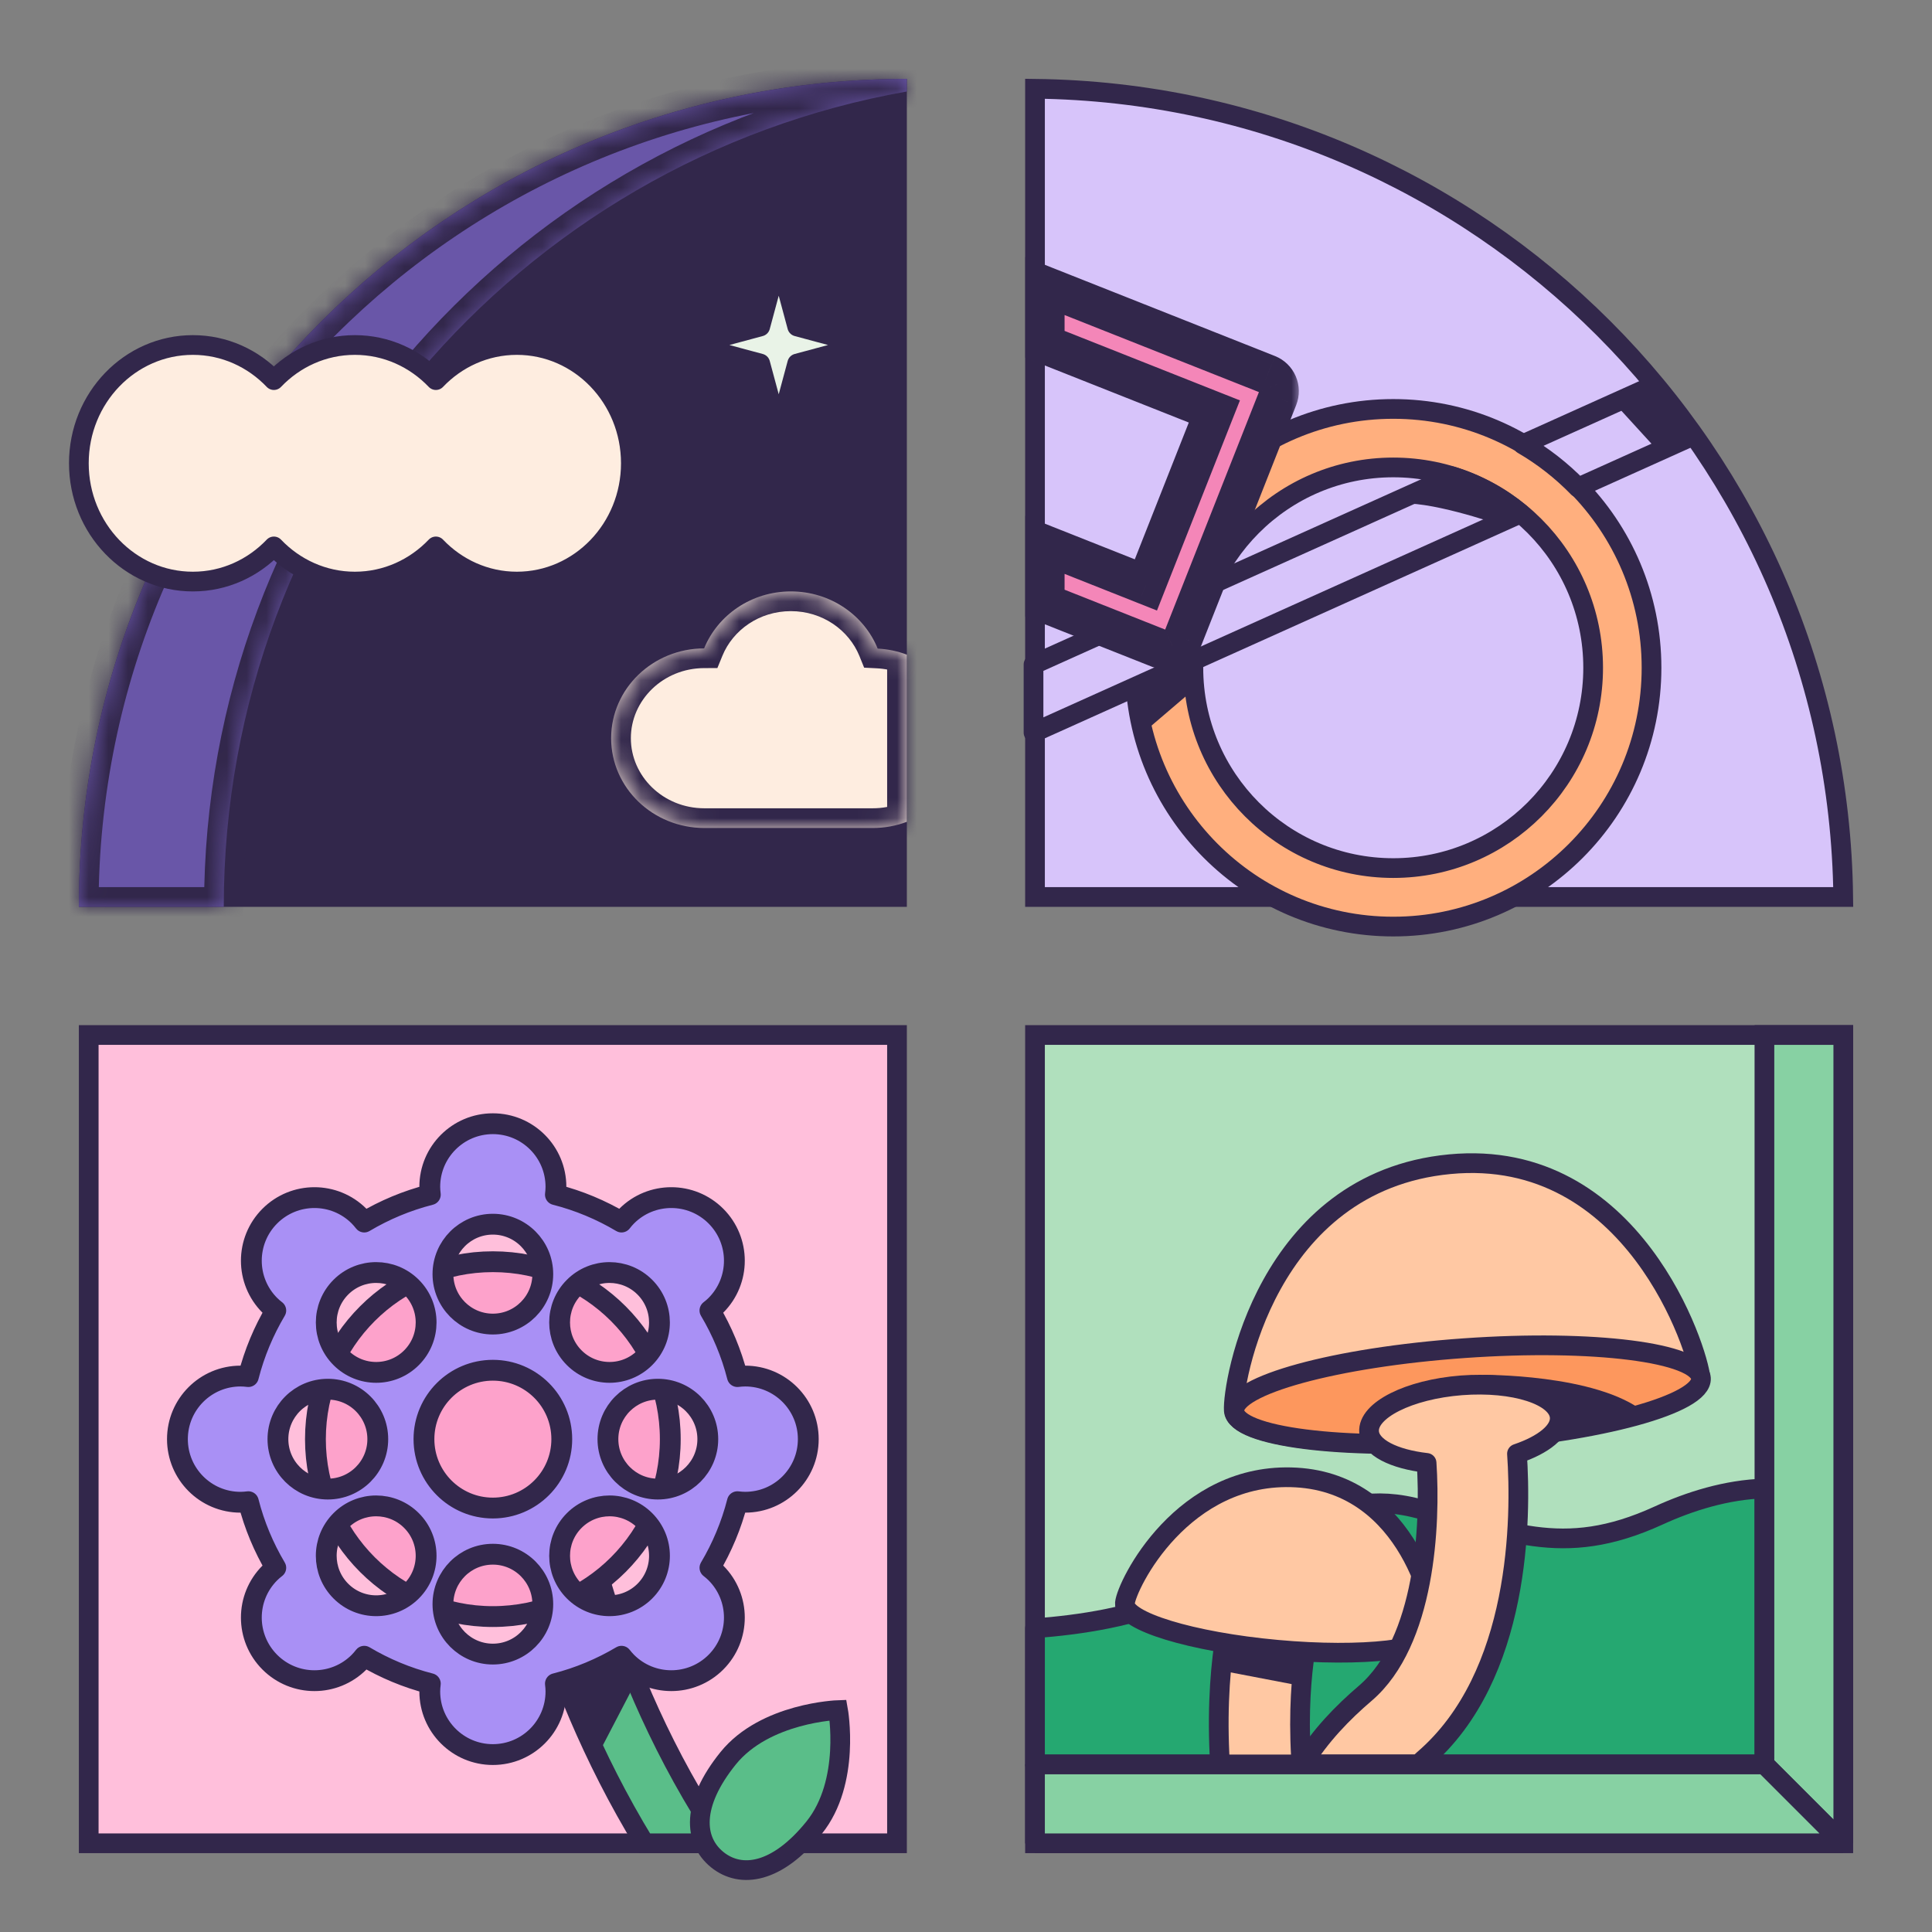 <?xml version="1.0" encoding="utf-8"?>
<svg xmlns="http://www.w3.org/2000/svg" width="98" height="98" viewBox="0 0 98 98" fill="none">
<rect x="0" y="0" width="98" height="98" fill="#808080" stroke="none"/>
<path d="M4.5 52.5H45.5V93.5H4.5V52.5Z" fill="#FFBFDB" stroke="#32274B"/>
<path fill-rule="evenodd" clip-rule="evenodd" d="M36.655 93.5H32.693C27.275 84.623 26.072 76.197 26.015 75.78C25.892 74.87 26.529 74.032 27.439 73.906C28.019 73.825 28.57 74.054 28.925 74.465C29.128 74.7 29.269 74.993 29.312 75.324C29.327 75.426 30.653 84.603 36.655 93.5Z" fill="#5ABE89"/>
<path d="M36.655 93.5V94H37.595L37.069 93.22L36.655 93.5ZM32.693 93.5L32.266 93.76L32.412 94H32.693V93.5ZM26.015 75.78L25.52 75.847L25.52 75.847L26.015 75.78ZM27.439 73.906L27.508 74.401L27.508 74.401L27.439 73.906ZM28.925 74.465L29.303 74.138L29.303 74.138L28.925 74.465ZM29.312 75.324L28.817 75.389L28.817 75.394L29.312 75.324ZM36.655 93H32.693V94H36.655V93ZM25.52 75.847C25.581 76.296 26.797 84.799 32.266 93.76L33.119 93.24C27.753 84.446 26.563 76.098 26.511 75.712L25.52 75.847ZM27.371 73.411C26.188 73.574 25.36 74.663 25.52 75.847L26.511 75.713C26.424 75.076 26.87 74.489 27.508 74.401L27.371 73.411ZM29.303 74.138C28.842 73.605 28.125 73.306 27.37 73.411L27.508 74.401C27.913 74.345 28.297 74.504 28.547 74.793L29.303 74.138ZM29.808 75.258C29.751 74.826 29.567 74.443 29.303 74.138L28.547 74.793C28.689 74.957 28.786 75.161 28.817 75.389L29.808 75.258ZM37.069 93.22C31.13 84.416 29.818 75.326 29.807 75.254L28.817 75.394C28.836 75.525 30.176 84.79 36.24 93.78L37.069 93.22Z" fill="#32274B"/>
<path d="M36.935 89.188C35.059 91.512 35.179 93.357 36.382 94.331C37.587 95.304 39.417 95.035 41.293 92.711C43.168 90.388 42.51 86.743 42.51 86.743C42.51 86.743 38.811 86.866 36.935 89.188Z" fill="#5ABE89" stroke="#32274B" stroke-miterlimit="10"/>
<path d="M31.502 84.5L28.789 85.767L30.365 88.942L32.24 85.339L31.502 84.5Z" fill="#32274B"/>
<path d="M25 82C20.029 82 16 77.971 16 73.001C16 68.029 20.029 64 25 64C29.972 64 34 68.029 34 73.001C34 77.971 29.972 82 25 82Z" fill="#FDA2CB" stroke="#32274B" stroke-width="1.056" stroke-miterlimit="10" stroke-linejoin="round"/>
<path d="M37.8 69.8C37.665 69.8 37.534 69.811 37.404 69.827C37.099 68.633 36.625 67.507 36.011 66.474C36.116 66.394 36.218 66.308 36.313 66.212C37.564 64.962 37.563 62.936 36.314 61.686C35.063 60.436 33.038 60.436 31.788 61.686C31.692 61.782 31.606 61.884 31.525 61.988C30.492 61.375 29.367 60.901 28.173 60.597C28.189 60.466 28.2 60.334 28.2 60.2C28.2 58.432 26.768 57 25 57C23.233 57 21.8 58.432 21.8 60.2C21.8 60.334 21.811 60.466 21.828 60.597C20.634 60.901 19.508 61.375 18.476 61.988C18.394 61.884 18.308 61.782 18.212 61.686C16.962 60.436 14.937 60.436 13.687 61.686C12.437 62.936 12.437 64.962 13.687 66.212C13.782 66.308 13.884 66.394 13.989 66.475C13.376 67.508 12.902 68.633 12.598 69.827C12.467 69.811 12.335 69.8 12.2 69.8C10.433 69.8 9 71.232 9 73C9 74.767 10.432 76.201 12.2 76.201C12.335 76.201 12.467 76.189 12.598 76.173C12.902 77.367 13.376 78.492 13.989 79.525C13.884 79.606 13.782 79.692 13.687 79.789C12.437 81.038 12.437 83.064 13.687 84.314C14.936 85.564 16.962 85.564 18.212 84.314C18.308 84.218 18.394 84.116 18.476 84.012C19.508 84.625 20.634 85.099 21.828 85.403C21.811 85.533 21.8 85.665 21.8 85.8C21.8 87.567 23.233 89 25 89C26.768 89 28.2 87.567 28.2 85.8C28.2 85.665 28.189 85.533 28.173 85.403C29.367 85.099 30.492 84.625 31.525 84.012C31.607 84.116 31.692 84.217 31.788 84.313C33.038 85.564 35.064 85.564 36.314 84.314C37.563 83.064 37.563 81.038 36.314 79.788C36.218 79.692 36.116 79.606 36.012 79.525C36.625 78.492 37.099 77.367 37.404 76.173C37.534 76.189 37.665 76.2 37.8 76.2C39.567 76.201 41 74.767 41 73C41 71.233 39.568 69.8 37.8 69.8ZM29.128 65.291C30.116 64.301 31.721 64.302 32.709 65.291C33.698 66.279 33.699 67.883 32.709 68.872C31.72 69.861 30.116 69.861 29.128 68.872C28.139 67.883 28.138 66.279 29.128 65.291ZM25 62.097C26.399 62.097 27.533 63.231 27.533 64.63C27.533 66.029 26.399 67.163 25 67.163C23.602 67.163 22.468 66.029 22.468 64.63C22.468 63.231 23.602 62.097 25 62.097ZM17.291 65.29C18.28 64.301 19.884 64.301 20.873 65.291C21.862 66.28 21.862 67.883 20.872 68.872C19.884 69.861 18.28 69.861 17.291 68.872C16.302 67.883 16.302 66.28 17.291 65.29ZM14.098 73C14.098 71.601 15.232 70.467 16.631 70.467C18.029 70.467 19.163 71.601 19.163 73C19.163 74.399 18.029 75.532 16.63 75.533C15.232 75.532 14.098 74.398 14.098 73ZM20.872 80.709C19.883 81.698 18.279 81.698 17.291 80.709C16.302 79.72 16.301 78.116 17.291 77.127C18.279 76.138 19.884 76.139 20.872 77.128C21.862 78.117 21.862 79.72 20.872 80.709ZM25 83.903C23.602 83.903 22.468 82.769 22.468 81.37C22.468 79.971 23.602 78.837 25 78.837C26.399 78.837 27.533 79.971 27.533 81.37C27.533 82.769 26.399 83.903 25 83.903ZM25 76.495C23.071 76.495 21.505 74.93 21.505 73C21.505 71.07 23.07 69.505 25 69.505C26.931 69.505 28.496 71.07 28.496 73C28.496 74.93 26.931 76.495 25 76.495ZM32.71 80.709C31.721 81.698 30.117 81.698 29.128 80.709C28.139 79.72 28.139 78.116 29.128 77.128C30.117 76.139 31.721 76.138 32.71 77.127C33.699 78.116 33.699 79.72 32.71 80.709ZM33.37 75.533C31.971 75.533 30.837 74.398 30.837 73C30.837 71.601 31.971 70.467 33.37 70.467C34.769 70.467 35.903 71.601 35.903 73C35.903 74.398 34.768 75.533 33.37 75.533Z" fill="#A990F5" stroke="#32274B" stroke-width="1.056" stroke-miterlimit="10" stroke-linejoin="round"/>
<path d="M93.5 52.5H52.5V93.5H93.5V52.5Z" fill="#B0E0BD" stroke="#32274B"/>
<path d="M84.128 76.876L84.128 76.876C85.698 76.157 87.573 75.56 89.5 75.504V89.5H52.5L52.501 82.596C54.784 82.412 57.458 82.055 60.287 80.828L60.287 80.828C61.304 80.387 62.236 79.808 63.126 79.221C63.344 79.077 63.559 78.934 63.771 78.792C64.437 78.346 65.083 77.914 65.754 77.53C67.497 76.531 69.315 75.91 71.675 76.457C72.595 76.67 73.426 76.897 74.214 77.111C74.458 77.178 74.698 77.243 74.935 77.306C75.931 77.573 76.875 77.806 77.823 77.933C79.748 78.19 81.66 78.005 84.128 76.876Z" fill="#25A871" stroke="#32274B" stroke-miterlimit="10" stroke-linejoin="round"/>
<path d="M66.055 90H61.92C61.498 84.475 62.549 81.1 62.61 80.912C62.96 79.832 64.114 79.243 65.193 79.588C66.273 79.933 66.87 81.091 66.533 82.175C66.521 82.213 65.639 85.142 66.055 90Z" fill="#FFC8A3" stroke="#32274B" stroke-miterlimit="10"/>
<path d="M72.798 82.759C72.716 83.667 69.125 84.079 64.781 83.683C60.435 83.286 56.978 82.228 57.06 81.32C57.143 80.412 59.975 74.616 65.753 74.946C71.53 75.276 72.88 81.852 72.798 82.759Z" fill="#FFC8A3" stroke="#32274B" stroke-miterlimit="10"/>
<path d="M62.121 83.448L61.949 84.741L65.992 85.516L66.163 83.792L62.121 83.448Z" fill="#32274B"/>
<path d="M62.585 71.55C62.678 72.856 68.051 73.538 74.584 73.078C81.12 72.62 86.345 71.187 86.251 69.884C86.16 68.578 82.877 58.162 73.534 59.054C64.194 59.948 62.494 70.246 62.585 71.55Z" fill="#FFC8A3" stroke="#32274B" stroke-miterlimit="10"/>
<path d="M74.282 68.385C67.747 68.845 62.524 70.275 62.615 71.578C62.706 72.882 68.078 73.566 74.613 73.105C81.148 72.645 86.371 71.215 86.28 69.912C86.188 68.608 80.817 67.924 74.282 68.385Z" fill="#FD975D" stroke="#32274B" stroke-miterlimit="10"/>
<path d="M71.951 89.5C72.036 89.421 72.118 89.332 72.204 89.258C77.158 85.017 77.169 76.935 76.948 73.741C78.297 73.285 79.171 72.593 79.117 71.881C79.031 70.785 76.8 70.066 74.129 70.271C71.458 70.48 69.363 71.535 69.446 72.631C69.508 73.424 70.703 74.015 72.363 74.205C72.573 77.347 72.297 83.283 69.254 85.89C68.105 86.872 66.984 88.021 66.066 89.5H71.951Z" fill="#FFC8A3" stroke="#32274B" stroke-miterlimit="10" stroke-linejoin="round"/>
<path d="M75.141 69.738C75.141 69.738 80.986 69.67 83.427 71.645L79.53 72.297C79.53 72.297 79.139 71.047 78.559 70.834C77.979 70.616 75.141 69.738 75.141 69.738Z" fill="#32274B"/>
<path d="M89.501 89.5L89.5 52.5H93.5V93.5L89.501 89.5Z" fill="#87D1A3"/>
<path d="M89.5 52.5V52H89L89 52.5L89.5 52.5ZM89.501 89.5L89.001 89.5L89.001 89.707L89.148 89.853L89.501 89.5ZM93.5 93.5L93.146 93.853L94 93.5H93.5ZM93.5 52.5H94V52H93.5V52.5ZM89 52.5L89.001 89.5L90.001 89.5L90 52.5L89 52.5ZM89.148 89.853L93.146 93.853L93.854 93.147L89.855 89.147L89.148 89.853ZM94 93.5V52.5H93V93.5H94ZM93.5 52H89.5V53H93.5V52Z" fill="#32274B"/>
<path d="M52.5 89.5H89.499L93.499 93.5H52.5V89.5Z" fill="#87D1A3" stroke="#32274B" stroke-linejoin="bevel"/>
<path d="M52.5 45.5H93.497C93.231 22.977 75.023 4.769 52.5 4.503V45.5Z" fill="#D7C4FA" stroke="#32274B"/>
<path d="M70.673 20.743C77.908 20.743 83.773 26.62 83.773 33.872C83.773 41.123 77.908 47 70.673 47C63.436 47 57.572 41.123 57.572 33.872C57.572 26.62 63.437 20.743 70.673 20.743ZM70.673 44.033C76.273 44.033 80.812 39.483 80.812 33.872C80.812 28.259 76.272 23.71 70.673 23.71C65.072 23.71 60.533 28.26 60.533 33.872C60.533 39.484 65.072 44.033 70.673 44.033Z" fill="#FFAF7E" stroke="#32274B" stroke-miterlimit="10" stroke-linejoin="round"/>
<path d="M77.242 22.54L83.564 19.695C84.265 20.52 84.943 21.365 85.586 22.238L80.045 24.731C79.217 23.879 78.275 23.142 77.242 22.54Z" fill="#D7C4FA" stroke="#32274B" stroke-miterlimit="10" stroke-linejoin="round"/>
<path d="M73.646 24.158C74.934 24.555 76.112 25.203 77.125 26.045L52.425 37.161V33.707L73.646 24.158Z" fill="#D7C4FA" stroke="#32274B" stroke-miterlimit="10" stroke-linejoin="round"/>
<path d="M77.137 26.273L75.934 26.575C75.934 26.575 72.328 25.32 70.825 25.57L73.647 24.157C73.647 24.157 76.263 24.662 77.126 26.045" fill="#32274B"/>
<path d="M85.449 22.057L84.047 22.81L81.892 20.45L83.395 19.597L85.449 22.057Z" fill="#32274B"/>
<path d="M60.531 33.872L60.598 34.937L58.002 37.155L57.697 34.86L60.531 33.872Z" fill="#32274B"/>
<mask id="path-27-outside-1_853_20527" maskUnits="userSpaceOnUse" x="52" y="12.509" width="14" height="22" fill="black">
<rect fill="white" x="52" y="12.509" width="14" height="22"/>
<path fill-rule="evenodd" clip-rule="evenodd" d="M53 30.591L58.814 32.896C58.922 32.939 59.036 32.96 59.151 32.96C59.275 32.96 59.398 32.935 59.514 32.885C59.737 32.788 59.913 32.607 60.002 32.38L64.819 20.18C64.908 19.954 64.904 19.701 64.807 19.479C64.711 19.255 64.53 19.079 64.304 18.99L53 14.509V17.463L61.598 20.871L58.125 29.67L53 27.639V30.591Z"/>
</mask>
<path fill-rule="evenodd" clip-rule="evenodd" d="M53 30.591L58.814 32.896C58.922 32.939 59.036 32.96 59.151 32.96C59.275 32.96 59.398 32.935 59.514 32.885C59.737 32.788 59.913 32.607 60.002 32.38L64.819 20.18C64.908 19.954 64.904 19.701 64.807 19.479C64.711 19.255 64.53 19.079 64.304 18.99L53 14.509V17.463L61.598 20.871L58.125 29.67L53 27.639V30.591Z" fill="#F486B8"/>
<path d="M53 30.591H52V31.27L52.632 31.521L53 30.591ZM58.814 32.896L58.446 33.826L58.446 33.826L58.814 32.896ZM59.514 32.885L59.119 31.966L59.114 31.968L59.514 32.885ZM60.002 32.38L60.932 32.749L60.932 32.748L60.002 32.38ZM64.819 20.18L65.749 20.548L65.749 20.547L64.819 20.18ZM64.807 19.479L63.888 19.873L63.89 19.878L64.807 19.479ZM64.304 18.99L64.674 18.061L64.672 18.06L64.304 18.99ZM53 14.509L53.368 13.579L52 13.037V14.509H53ZM53 17.463H52V18.143L52.632 18.393L53 17.463ZM61.598 20.871L62.528 21.238L62.895 20.31L61.966 19.942L61.598 20.871ZM58.125 29.67L57.756 30.6L58.687 30.969L59.055 30.037L58.125 29.67ZM53 27.639L53.368 26.709L52 26.166V27.639H53ZM52.632 31.521L58.446 33.826L59.183 31.967L53.368 29.662L52.632 31.521ZM58.446 33.826C58.672 33.915 58.91 33.96 59.151 33.96V31.96C59.161 31.96 59.173 31.963 59.182 31.966L58.446 33.826ZM59.151 33.96C59.409 33.96 59.67 33.908 59.916 33.801L59.114 31.968C59.127 31.963 59.14 31.96 59.151 31.96V33.96ZM59.91 33.803C60.38 33.6 60.745 33.219 60.932 32.749L59.073 32.012C59.08 31.994 59.095 31.977 59.119 31.966L59.91 33.803ZM60.932 32.748L65.749 20.548L63.888 19.813L59.072 32.013L60.932 32.748ZM65.749 20.547C65.934 20.076 65.928 19.548 65.724 19.079L63.89 19.878C63.88 19.855 63.881 19.832 63.888 19.814L65.749 20.547ZM65.726 19.084C65.524 18.615 65.144 18.248 64.674 18.061L63.934 19.919C63.915 19.911 63.898 19.896 63.888 19.873L65.726 19.084ZM64.672 18.06L53.368 13.579L52.632 15.438L63.935 19.919L64.672 18.06ZM54 17.463V14.509H52V17.463H54ZM52.632 18.393L61.23 21.801L61.966 19.942L53.368 16.534L52.632 18.393ZM60.668 20.504L57.194 29.303L59.055 30.037L62.528 21.238L60.668 20.504ZM58.493 28.741L53.368 26.709L52.632 28.568L57.756 30.6L58.493 28.741ZM54 30.591V27.639H52V30.591H54Z" fill="#32274B" mask="url(#path-27-outside-1_853_20527)"/>
<path d="M45.5 45.5H4.503C4.769 22.977 22.977 4.769 45.5 4.503V45.5Z" fill="#32274B" stroke="#32274B"/>
<mask id="path-30-inside-2_853_20527" fill="white">
<path fill-rule="evenodd" clip-rule="evenodd" d="M46 4C22.804 4 4 22.804 4 46H11.35C11.35 25.311 26.308 8.117 46 4.641V4Z"/>
</mask>
<path fill-rule="evenodd" clip-rule="evenodd" d="M46 4C22.804 4 4 22.804 4 46H11.35C11.35 25.311 26.308 8.117 46 4.641V4Z" fill="#6956A8"/>
<path d="M4 46H3V47H4V46ZM46 4H47V3H46V4ZM11.35 46V47H12.35V46H11.35ZM46 4.641L46.174 5.626L47 5.48V4.641H46ZM5 46C5 23.356 23.356 5 46 5V3C22.252 3 3 22.252 3 46H5ZM11.35 45H4V47H11.35V45ZM12.35 46C12.35 25.805 26.952 9.018 46.174 5.626L45.826 3.656C25.665 7.215 10.35 24.818 10.35 46H12.35ZM45 4V4.641H47V4H45Z" fill="#32274B" mask="url(#path-30-inside-2_853_20527)"/>
<path d="M42.13 17.018L40.438 16.562L39.983 14.87C39.925 14.652 39.727 14.5 39.5 14.5C39.274 14.5 39.076 14.652 39.018 14.87L38.562 16.562L36.87 17.018C36.652 17.077 36.5 17.275 36.5 17.501C36.5 17.727 36.652 17.925 36.87 17.984L38.562 18.439L39.018 20.13C39.076 20.348 39.274 20.5 39.5 20.5C39.727 20.5 39.925 20.348 39.983 20.13L40.438 18.439L42.13 17.984C42.348 17.925 42.5 17.727 42.5 17.501C42.5 17.275 42.348 17.077 42.13 17.018Z" fill="#E9F3E7" stroke="#32274B" stroke-linejoin="round"/>
<path d="M26.217 17.5C24.611 17.5 23.157 18.182 22.11 19.281C21.061 18.183 19.608 17.5 18 17.5C16.394 17.5 14.94 18.182 13.892 19.281C12.845 18.183 11.392 17.5 9.783 17.5C6.591 17.5 4 20.185 4 23.499C4 26.813 6.59 29.5 9.783 29.5C11.392 29.5 12.845 28.816 13.892 27.717C14.94 28.815 16.394 29.5 18 29.5C19.608 29.5 21.061 28.816 22.11 27.717C23.157 28.815 24.611 29.5 26.217 29.5C29.41 29.5 32 26.813 32 23.499C32 20.185 29.41 17.5 26.217 17.5Z" fill="#FEEDE0" stroke="#32274B" stroke-miterlimit="10" stroke-linejoin="round"/>
<mask id="path-34-inside-3_853_20527" fill="white">
<path fill-rule="evenodd" clip-rule="evenodd" d="M46 33.208V41.685C45.464 41.889 44.88 42 44.269 42H35.731C33.118 42 31 39.961 31 37.444C31 34.934 33.111 32.897 35.716 32.889C36.407 31.198 38.115 30 40.116 30C42.123 30 43.832 31.204 44.52 32.9C45.04 32.926 45.538 33.033 46 33.208Z"/>
</mask>
<path fill-rule="evenodd" clip-rule="evenodd" d="M46 33.208V41.685C45.464 41.889 44.88 42 44.269 42H35.731C33.118 42 31 39.961 31 37.444C31 34.934 33.111 32.897 35.716 32.889C36.407 31.198 38.115 30 40.116 30C42.123 30 43.832 31.204 44.52 32.9C45.04 32.926 45.538 33.033 46 33.208Z" fill="#FEEDE0"/>
<path d="M46 33.208H47V32.517L46.353 32.272L46 33.208ZM46 41.685L46.354 42.621L47 42.376V41.685H46ZM35.716 32.889L35.719 33.889L36.389 33.887L36.642 33.268L35.716 32.889ZM44.52 32.9L43.594 33.276L43.833 33.867L44.47 33.899L44.52 32.9ZM45 33.208V41.685H47V33.208H45ZM44.269 43C45.002 43 45.706 42.866 46.354 42.621L45.646 40.75C45.222 40.911 44.758 41 44.269 41V43ZM35.731 43H44.269V41H35.731V43ZM30 37.444C30 40.549 32.602 43 35.731 43V41C33.634 41 32 39.374 32 37.444H30ZM35.713 31.889C32.593 31.899 30 34.347 30 37.444H32C32 35.521 33.629 33.896 35.719 33.889L35.713 31.889ZM40.116 29C37.711 29 35.636 30.442 34.79 32.511L36.642 33.268C37.178 31.955 38.518 31 40.116 31V29ZM45.447 32.525C44.605 30.449 42.527 29 40.116 29V31C41.718 31 43.059 31.96 43.594 33.276L45.447 32.525ZM46.353 32.272C45.795 32.061 45.195 31.933 44.57 31.902L44.47 33.899C44.885 33.92 45.281 34.005 45.647 34.143L46.353 32.272Z" fill="#32274B" mask="url(#path-34-inside-3_853_20527)"/>
</svg>